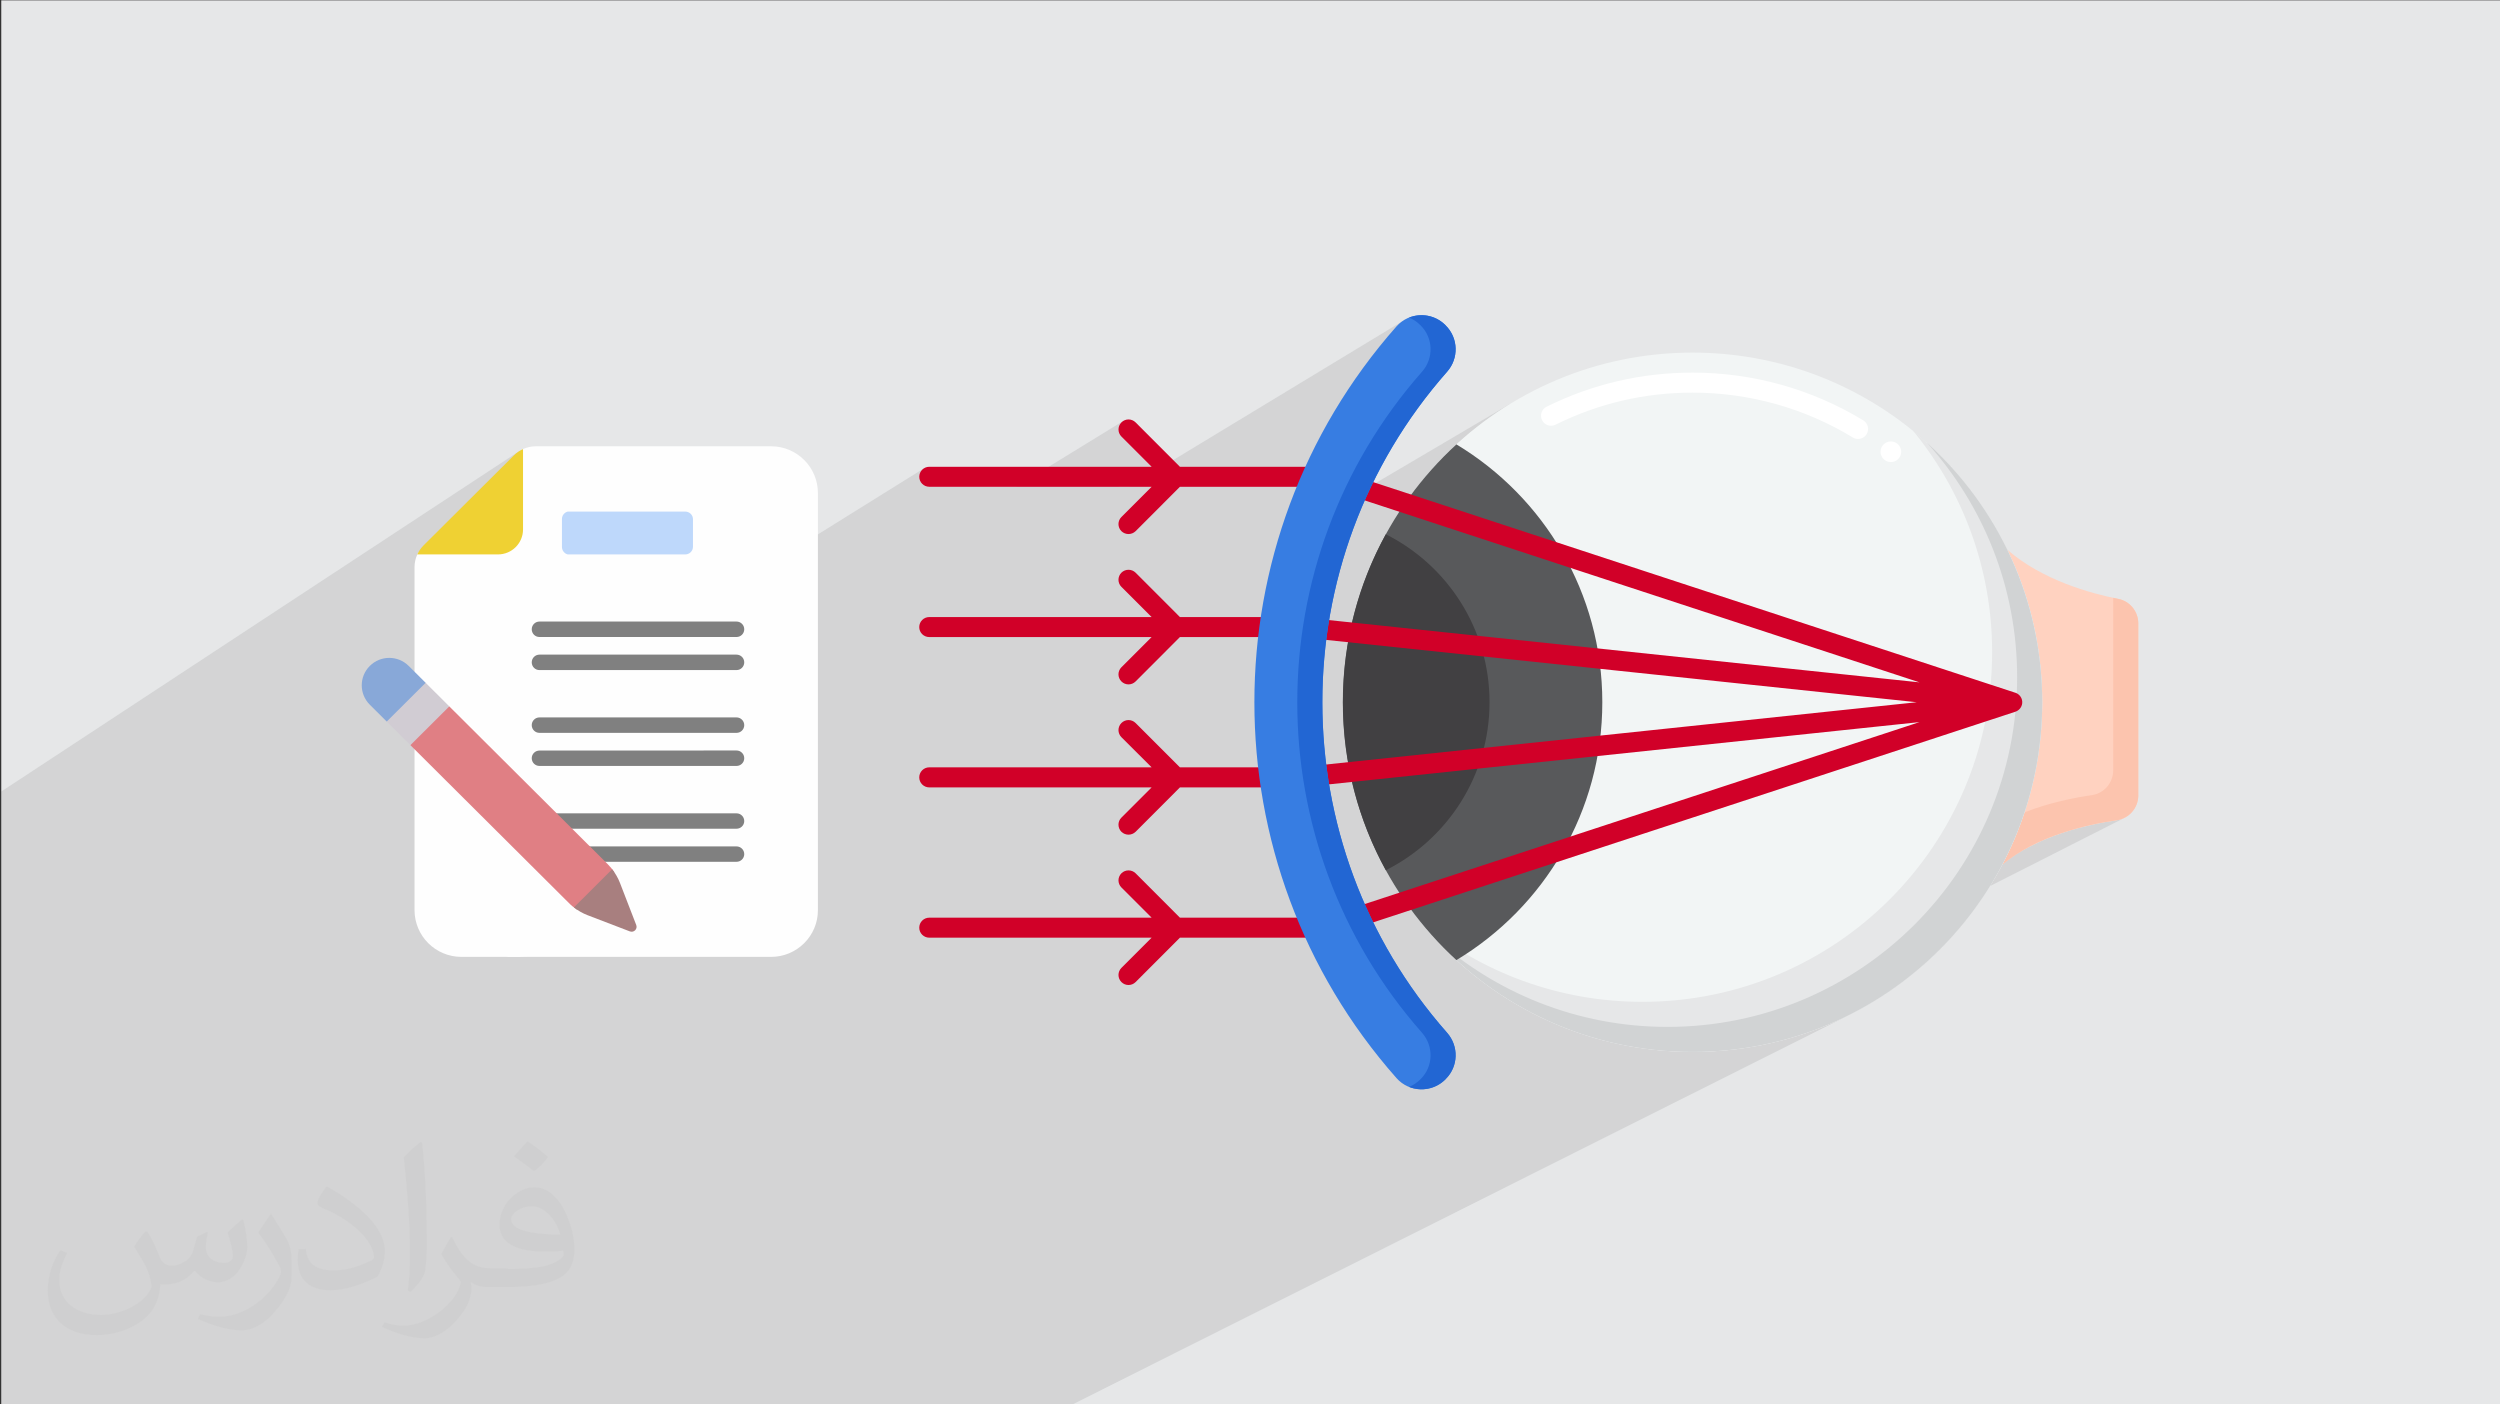<?xml version="1.0" encoding="UTF-8"?>
<!DOCTYPE svg PUBLIC "-//W3C//DTD SVG 1.1//EN" "http://www.w3.org/Graphics/SVG/1.1/DTD/svg11.dtd">
<!-- Creator: CorelDRAW 2017 -->
<svg xmlns="http://www.w3.org/2000/svg" xml:space="preserve" width="356px" height="200px" version="1.1" style="shape-rendering:geometricPrecision; text-rendering:geometricPrecision; image-rendering:optimizeQuality; fill-rule:evenodd; clip-rule:evenodd"
viewBox="0 0 356000 200000"
 xmlns:xlink="http://www.w3.org/1999/xlink"
 enable-background="new 0 0 512 512">
 <rect x="0" y="0" width="356000" height="200000" fill="#333333" stroke="none"/>
 <defs>
  <style type="text/css">
   <![CDATA[
    .fil13 {fill:#FEFEFE}
    .fil12 {fill:#2266D3}
    .fil11 {fill:#377DE2}
    .fil9 {fill:#414042}
    .fil8 {fill:#58595B}
    .fil15 {fill:gray}
    .fil20 {fill:#88A8D8}
    .fil17 {fill:#A87F7F}
    .fil19 {fill:#BED8FB}
    .fil10 {fill:#D10028}
    .fil18 {fill:#D1CCD3}
    .fil7 {fill:#D1D3D4}
    .fil16 {fill:#E07F84}
    .fil0 {fill:#E6E7E8}
    .fil14 {fill:#EFD133}
    .fil5 {fill:#F2F5F5}
    .fil4 {fill:#FCC4AE}
    .fil3 {fill:#FFD2C0}
    .fil6 {fill:white}
    .fil2 {fill:#373435;fill-opacity:0.031}
    .fil1 {fill:#373435;fill-opacity:0.102}
   ]]>
  </style>
 </defs>
 <g id="Layer_x0020_1">
  <polygon class="fil0" points="180,50 356180,50 356180,199980 180,199980 "/>
  <path class="fil1" d="M180 134800l0 -1020 0 -5260 0 -100 0 -3160 0 -350 0 -60 0 -230 0 -630 0 -1810 0 -120 0 -2990 0 -1470 0 -10 0 -240 0 -410 0 -3470 0 -670 0 -50 0 -40 73790 -48490 -160 110 -160 110 -160 120 -60 50 870 -570 -160 130 -140 140 -120 160 -100 180 -60 190 -50 200 -10 200 0 9320 -80 720 -200 670 -330 610 -440 520 -530 440 -2220 1430 1050 0 440 -40 9160 -5920 150 -80 180 -60 16740 0 230 20 200 60 190 100 160 140 130 160 110 180 60 210 20 220 0 3920 -20 220 -60 200 -110 190 -130 160 -160 130 -15460 9750 13800 0 34990 -21800 -210 170 -170 220 -140 240 -80 270 -30 280 30 290 80 270 140 240 170 210 210 180 240 130 270 80 290 30 12350 0 15230 -9350 -220 180 -180 220 -130 250 -80 260 -30 280 30 270 80 260 130 250 180 230 4300 4300 -4710 2850 1500 0 38820 -23520 -190 170 1230 -740 220 90 210 100 210 120 210 130 200 130 190 150 190 160 180 180 10 0 0 10 10 10 10 10 10 10 10 10 10 10 10 0 590 720 430 800 270 850 100 880 -60 890 -220 860 -380 820 -550 760 -2150 2550 -2010 2640 -1880 2700 -1730 2760 -1600 2830 -1460 2880 -430 950 1400 460 22560 -13290 -2020 1300 -1950 1390 -1880 1480 -1810 1560 -290 280 -1610 1550 -380 400 -1320 1400 -450 520 -750 880 17490 -10250 1230 -590 1230 -550 1250 -510 1260 -470 1260 -440 1280 -400 1290 -360 1300 -320 1310 -290 1310 -240 1330 -210 1330 -170 1340 -140 1350 -90 1350 -60 1370 -20 1610 30 1600 80 1590 140 1590 190 1580 240 1570 300 1550 350 1540 400 1530 460 1510 500 1490 560 1470 610 1460 660 1430 710 1400 760 1390 810 230 170 190 210 140 240 80 260 40 270 -10 280 -70 270 -120 260 -110 150 -130 140 -140 120 -150 100 -36140 20350 2800 910 36500 -20480 250 -140 280 -90 290 -20 300 20 180 60 2740 -1530 0 0 1030 870 880 780 10 -10 90 100 30 20 990 930 520 510 210 200 120 120 120 120 930 970 400 440 180 200 140 150 190 210 890 1030 270 330 170 210 160 200 250 310 830 1070 190 270 130 170 160 220 320 440 760 1120 130 190 90 130 130 210 390 610 710 1160 60 100 60 90 120 210 440 780 650 1200 0 10 30 50 60 130 510 1010 10 20 490 1040 50 120 20 40 20 40 550 1260 330 820 90 220 40 100 10 30 30 90 10 10 480 1290 240 720 80 200 40 150 10 20 70 210 0 10 410 1320 0 10 160 560 10 50 50 170 40 160 10 10 100 380 0 10 340 1350 100 450 40 190 40 210 10 30 110 490 0 0 160 890 10940 -5810 0 10 0 10 0 10 0 10 0 10 0 10 0 0 0 20 0 24490 -60 650 -170 610 -270 570 -370 500 -440 440 -530 350 -12020 6150 -160 410 -370 820 -20 30 -80 190 -40 90 -120 260 -370 820 -310 600 -30 60 -40 80 3640 -1850 1090 -540 0 0 1100 -480 1120 -440 1110 -390 1100 -360 1080 -310 1060 -270 1030 -240 980 -210 930 -180 870 -140 800 -120 640 -160 580 -250 -19280 9780 -1060 1670 -1390 1950 -1480 1880 -1560 1810 -1650 1730 -1730 1650 -1810 1560 -1880 1480 -1950 1390 -2020 1290 -2090 1200 -2140 1100 -109890 55100 -9730 0 -5010 0 -360 0 -3400 0 0 0 -870 0 -180 0 -1090 0 -3360 0 -3710 0 -850 0 -1720 0 -5650 0 -50 0 -3270 0 -50 0 -410 0 -50 0 -3440 0 -8050 0 -1350 0 -1030 0 -40 0 -9330 0 -1720 0 -3090 0 -120 0 -10 0 -4190 0 -1260 0 -4700 0 -8650 0 -270 0 -4220 0 -3860 0 -5690 0 -340 0 -1610 0 -2870 0 -470 0 -3170 0 -4640 0 -6250 0 -3170 0 -120 0 -1170 0 -40 0 -80 0 -2670 0 -460 0 -90 0 -270 0 -3710 0 -300 0 -3050 0 -170 0 -160 0 -1540 0 -630 0 -280 0 -1560 0 -660 0 -1050 0 -1300 0 -510 0 -4370 0 -4710 0 -340 0 0 -710 0 -1960 0 -300 0 -1760 0 -40 0 -2270 0 -1760 0 -190 0 -30 0 -840 0 -780 0 -480 0 -500 0 -1030 0 -350 0 -160 0 -220 0 -1040 0 -400 0 -230 0 -380 0 -200 0 -240 0 -130 0 -1590 0 -1570 0 -60 0 -490 0 -570 0 -550 0 -730 0 -150 0 -140 0 -20 0 -1330 0 -110 0 -50 0 -890 0 -320 0 -1340 0 -1450 0 -200 0 -280 0 -560 0 -50 0 -800 0 -330 0 -80 0 -350 0 -190 0 -1320 0 -90 0 -70 0 -10 0 -430 0 -290 0 -270 0 -360 0 -130 0 -50 0 -90 0 -50 0 -790 0 -140 0 -360 0 -2780 0 -180 0 -2540 0 -100 0 -560 0 -1090 0 -40 0 -480 0 -2120 0 -550 0 -680 0 -180 0 -760 0 -1970 0 -1480 0 -180 0 -390 0 -710 0 -5810 0 -860 0 -390 0 -180 0 -730 0 -310 0 -240 0 -2500 0 -430 0 -180 0 -150 0 -320 0 -1280 0 -360zm301450 -49520l0 0z"/>
  <path class="fil2" d="M20950 175340c680,1060 1130,2010 1550,3070 300,680 490,1810 2010,1810 490,0 1060,-110 1620,-490 680,-300 1140,-870 1370,-1630l560 -2000 1440 -680 110 110c-190,760 -300,1550 -300,2010 0,1730 1440,2300 2610,2300 680,0 1250,-380 1250,-940 0,-760 -380,-2200 -760,-3370 680,-680 1370,-1360 2120,-1920l120 110c370,1440 560,2870 560,3850 0,950 -370,1930 -750,2610 -680,1360 -1930,2420 -3450,2420 -1130,0 -2420,-570 -3250,-1620l-110 0c-870,1050 -2120,1920 -4130,1920l-680 0c-110,1360 -380,2310 -870,3180 -1250,2410 -4800,4040 -8170,4040 -4690,0 -7000,-2680 -7000,-6350 0,-2190 760,-4310 1810,-5740l950 380c-680,1360 -1130,2600 -1130,3850 0,3360 2800,4990 5940,4990 2990,0 6540,-1820 7220,-4050 -300,-2410 -1130,-3430 -2490,-5660 370,-680 940,-1440 1620,-2200l120 0 0 0 0 0 190 120 0 0 0 0 -80 -120zm54220 -12770c940,570 1930,1360 2870,2190 -560,760 -1130,1440 -2000,2010 -950,-760 -1930,-1440 -2880,-2120 680,-750 1360,-1440 1930,-2120l0 0 0 0 120 0 0 0 0 0 -40 40zm490 9220c-1630,0 -2880,1060 -2880,1820 0,1620 3180,2190 7000,2190 -490,-1930 -2120,-4040 -4120,-4040l0 30zm-3560 8920c2120,0 3940,-110 5300,-380 1550,-380 2880,-1130 2880,-1740 0,-180 0,-300 -120,-490 -870,120 -1810,120 -2800,120 -2800,0 -4990,-680 -5860,-2200 -190,-490 -380,-940 -380,-1540 0,-1550 680,-3070 1820,-4050 940,-870 2000,-1360 3170,-1360 1930,0 3560,1550 4620,4040 570,1370 1060,2880 1060,4920 0,1360 -380,2410 -1140,3250 -1550,1430 -4310,2000 -8660,2000l-1930 0 0 0 -490 0c-1060,0 -1820,-190 -2420,-680l-120 0c0,300 120,490 120,680 0,940 -310,2190 -950,3170 -1930,2880 -4050,4120 -5750,4120 -1820,0 -4050,-680 -6060,-1620l380 -680c680,300 1550,490 2800,490 3260,0 7490,-3180 8060,-6160 -110,-300 -370,-570 -680,-950 -940,-1130 -1550,-2110 -2120,-3060 500,-940 950,-1730 1370,-2410l180 0c1370,2790 2690,4420 5490,4420l490 0 0 0 2010 0 0 0 0 0 -300 110 0 0 0 0 30 0zm-14030 2990c180,-1360 300,-2800 300,-4120l0 -2010c0,-3740 -490,-9210 -870,-12770 680,-750 1630,-1620 2420,-2190l190 110c490,4500 680,9710 680,14510 0,1250 -110,2500 -190,3370 -110,1130 -760,2000 -2120,3360l-300 -110 0 0 0 0 -110 -120 0 0 0 0 0 -30zm-14530 -5970c110,1730 940,3170 3930,3170 1930,0 3450,-490 5300,-1360 300,-110 490,-300 490,-490 0,-1140 -870,-2610 -2310,-3930 -1360,-1250 -3250,-2420 -4990,-3060 -570,-300 -760,-490 -760,-760 0,-490 680,-1550 1250,-2300l190 0c1930,1050 4120,2600 5750,4230 1440,1550 2420,3170 2420,4910 0,1250 -380,2500 -1060,3670 -2120,1050 -4420,1920 -6730,1920 -2800,0 -4620,-1360 -4620,-4300 0,-310 0,-870 120,-1550l940 0 0 0 0 0 110 -120 0 0 0 0 -30 -30zm-5000 -4990l1740 2790c680,1060 1250,2120 1250,3930l0 2310c0,1810 -1130,3740 -3060,5740 -1440,1360 -2800,1930 -4050,1930 -1820,0 -3860,-570 -6240,-1620l300 -690c760,190 1630,380 2690,380 3440,0 6920,-2490 8550,-5550 190,-380 300,-680 300,-870 0,-380 -190,-760 -380,-1060 -870,-1620 -1820,-3170 -2870,-4500 560,-870 1130,-1730 1740,-2600l110 0 0 -190 0 0 0 0 -80 0z"/>
  <g id="_1381688214368">
   <g>
    <path class="fil3" d="M301630 85280c-3860,-760 -10830,-2660 -15800,-7010 3190,6570 4980,13940 4980,21730 0,8360 -2070,16230 -5710,23150 4920,-4170 12240,-5770 16330,-6350 1760,-250 3060,-1760 3060,-3530l0 -24500c0,-1690 -1190,-3170 -2860,-3490l0 0z"/>
    <path class="fil4" d="M301630 85280c-220,-50 -470,-100 -710,-150 0,20 0,50 0,80l0 24490c0,1770 -1300,3280 -3050,3530 -2450,350 -6050,1060 -9600,2460 -860,2590 -1920,5080 -3170,7460 4920,-4170 12240,-5770 16330,-6350 1760,-250 3060,-1760 3060,-3530l0 -24500c0,-1690 -1190,-3170 -2860,-3490z"/>
    <circle class="fil5" cx="241020" cy="100000" r="49790"/>
    <path class="fil6" d="M264590 62510c-260,0 -510,-70 -740,-210 -6870,-4180 -14770,-6390 -22830,-6390 -6850,0 -13420,1540 -19520,4570 -700,350 -1560,60 -1910,-650 -350,-700 -60,-1560 640,-1910 6500,-3220 13500,-4860 20790,-4860 8590,0 16990,2350 24310,6800 670,410 890,1290 480,1960 -270,440 -740,690 -1220,690l0 0z"/>
    <circle class="fil6" cx="269260" cy="64330" r="1470"/>
    <path class="fil0" d="M272480 61410c6990,8570 11200,19520 11200,31460 0,27500 -22300,49790 -49800,49790 -11930,0 -22880,-4200 -31450,-11200 9130,11190 23020,18330 38590,18330 27500,0 49790,-22290 49790,-49790 0,-15570 -7150,-29460 -18330,-38590l0 0z"/>
    <path class="fil7" d="M274400 63050c7980,8840 12840,20540 12840,33380 0,27500 -22290,49800 -49790,49800 -12840,0 -24550,-4870 -33380,-12850 9120,10080 22290,16410 36950,16410 27500,0 49790,-22290 49790,-49790 0,-14660 -6330,-27830 -16410,-36950z"/>
    <path class="fil8" d="M191220 100000c0,14540 6240,27620 16170,36720 12450,-7490 20780,-21130 20780,-36720 0,-15590 -8330,-29230 -20780,-36720 -9930,9100 -16170,22180 -16170,36720z"/>
    <path class="fil9" d="M197340 76080c-3890,7100 -6110,15250 -6110,23920 0,8670 2220,16820 6110,23920 8760,-4400 14770,-13450 14770,-23920 0,-10460 -6010,-19520 -14770,-23920z"/>
    <path class="fil10" d="M286990 98650c0,0 -97890,-32110 -97890,-32110 -150,-50 -300,-70 -450,-70l-20630 0 -6310 -6320c-560,-560 -1460,-560 -2020,0 -560,560 -560,1460 0,2020l4300 4300 -31660 0c-790,0 -1430,640 -1430,1420 0,790 640,1430 1430,1430l31660 0 -4300 4300c-560,560 -560,1460 0,2020 280,270 640,410 1010,410 360,0 730,-140 1010,-410l6310 -6320 20400 0 84920 27850 -88110 -9290c-50,-10 -100,-10 -150,-10l-17060 0 -6310 -6320c-560,-550 -1460,-550 -2020,0 -560,560 -560,1470 0,2020l4300 4300 -31660 0c-790,0 -1430,640 -1430,1430 0,790 640,1420 1430,1420l31660 0 -4300 4300c-560,560 -560,1460 0,2020 280,280 640,420 1010,420 360,0 730,-140 1010,-420l6310 -6320 16990 0 87930 9280 -87930 9270 -16990 0 -6310 -6310c-560,-560 -1460,-560 -2020,0 -560,560 -560,1460 0,2020l4300 4290 -31660 0c-790,0 -1430,650 -1430,1430 0,790 640,1430 1430,1430l31660 0 -4300 4300c-560,550 -560,1460 0,2020 280,270 640,410 1010,410 360,0 730,-140 1010,-410l6310 -6320 17060 0c50,0 100,0 150,-10l88110 -9290 -84920 27850 -20400 0 -6310 -6320c-560,-550 -1460,-550 -2020,0 -560,560 -560,1460 0,2020l4300 4300 -31660 0c-790,0 -1430,640 -1430,1430 0,780 640,1420 1430,1420l31660 0 -4300 4300c-560,560 -560,1460 0,2020 280,280 640,420 1010,420 360,0 730,-140 1010,-420l6310 -6320 20630 0c150,0 300,-20 450,-70 0,0 97890,-32110 97900,-32110 510,-180 900,-630 960,-1200 70,-680 -350,-1290 -970,-1500l0 0z"/>
    <path class="fil11" d="M205880 153640c-20,30 -40,50 -60,70 -1950,1950 -5140,1870 -6960,-190 -26980,-30520 -26980,-76520 0,-107040 1820,-2060 5010,-2140 6960,-190 20,20 40,40 60,70 1800,1790 1870,4670 190,6570 -23690,26850 -23690,67290 0,94140 1680,1910 1610,4780 -190,6570l0 0z"/>
    <path class="fil12" d="M206070 52930c1680,-1900 1610,-4780 -190,-6570 -20,-30 -40,-50 -60,-70 -1410,-1410 -3460,-1750 -5180,-1060 590,230 1130,580 1610,1060 20,20 40,40 70,70 1790,1790 1860,4670 180,6570 -23690,26850 -23690,67290 0,94140 1680,1910 1610,4780 -180,6570 -30,30 -50,50 -70,70 -480,480 -1020,830 -1610,1060 1720,690 3770,350 5180,-1060 20,-20 40,-40 60,-70 1800,-1790 1870,-4660 190,-6570 -23690,-26850 -23690,-67290 0,-94140z"/>
   </g>
   <path class="fil13" d="M70080 78130c1970,0 3580,-1600 3580,-3570l0 -9320c0,-550 320,-1060 820,-1290 570,-260 1190,-400 1820,-400l33500 0c3680,0 6670,2980 6670,6660l0 59400c0,3670 -2990,6650 -6670,6650l-37410 0c-2580,-940 -4430,-3420 -4430,-6330l0 -51800 2120 0z"/>
   <path class="fil13" d="M68630 78130l0 51470c0,3680 2990,6660 6680,6660l-9600 0c-3690,0 -6680,-2980 -6680,-6660l0 -48840c0,-640 140,-1260 400,-1820 230,-500 730,-810 1280,-810l7920 0 0 0z"/>
   <path class="fil14" d="M60310 77670l12890 -12840c370,-370 810,-670 1280,-880l0 11440c0,1970 -1600,3560 -3570,3560l-11490 0c220,-470 520,-900 890,-1280l0 0z"/>
   <path class="fil15" d="M76820 90710l28060 0c610,0 1100,-490 1100,-1100 0,-610 -490,-1100 -1100,-1100l-28060 0c-610,0 -1100,490 -1100,1100 0,610 490,1100 1100,1100l0 0z"/>
   <path class="fil15" d="M76820 95420l28060 0c610,0 1100,-490 1100,-1100 0,-610 -490,-1100 -1100,-1100l-28060 0c-610,0 -1100,490 -1100,1100 0,610 490,1100 1100,1100l0 0z"/>
   <path class="fil15" d="M76820 104360l28060 0c610,0 1100,-490 1100,-1100 0,-600 -490,-1100 -1100,-1100l-28060 0c-610,0 -1100,500 -1100,1100 0,610 490,1100 1100,1100l0 0z"/>
   <path class="fil15" d="M76820 109070l28060 0c610,0 1100,-490 1100,-1100 0,-600 -490,-1100 -1100,-1100l-28060 10c-610,0 -1100,490 -1100,1090 0,610 490,1100 1100,1100l0 0z"/>
   <path class="fil15" d="M76820 118010l28060 0c610,0 1100,-490 1100,-1090 0,-610 -490,-1100 -1100,-1100l-28060 0c-610,0 -1100,490 -1100,1100 0,600 490,1090 1100,1090l0 0z"/>
   <path class="fil15" d="M76820 122720l28060 0c610,0 1100,-490 1100,-1090 0,-610 -490,-1100 -1100,-1100l-28060 0c-610,0 -1100,490 -1100,1100 0,600 490,1090 1100,1090l0 0z"/>
   <path class="fil16" d="M58480 105180l4660 -4640 840 50 22570 22480c350,350 660,730 930,1130l-5340 5320c-400,-270 -790,-580 -1130,-930l-22570 -22480 40 -930z"/>
   <path class="fil17" d="M81720 129220l5450 -5440c460,590 840,1240 1110,1940l2320 6000c220,570 -340,1130 -910,910l-6030 -2310c-700,-270 -1350,-650 -1940,-1100l0 0z"/>
   <polygon class="fil18" points="55070,102750 58440,106110 63980,100590 60610,97230 59800,97260 55130,101910 "/>
   <path class="fil19" d="M80020 77880l0 -3960c0,-520 340,-940 820,-1070l16740 0c610,0 1100,490 1100,1090l0 3920c0,600 -490,1090 -1100,1090l-16740 0c-480,-130 -820,-560 -820,-1070l0 0z"/>
   <path class="fil20" d="M52660 94830c-1530,1520 -1530,3990 0,5520l2410 2400 5540 -5520 -2410 -2400c-1530,-1530 -4010,-1530 -5540,0l0 0z"/>
  </g>
 </g>
</svg>
